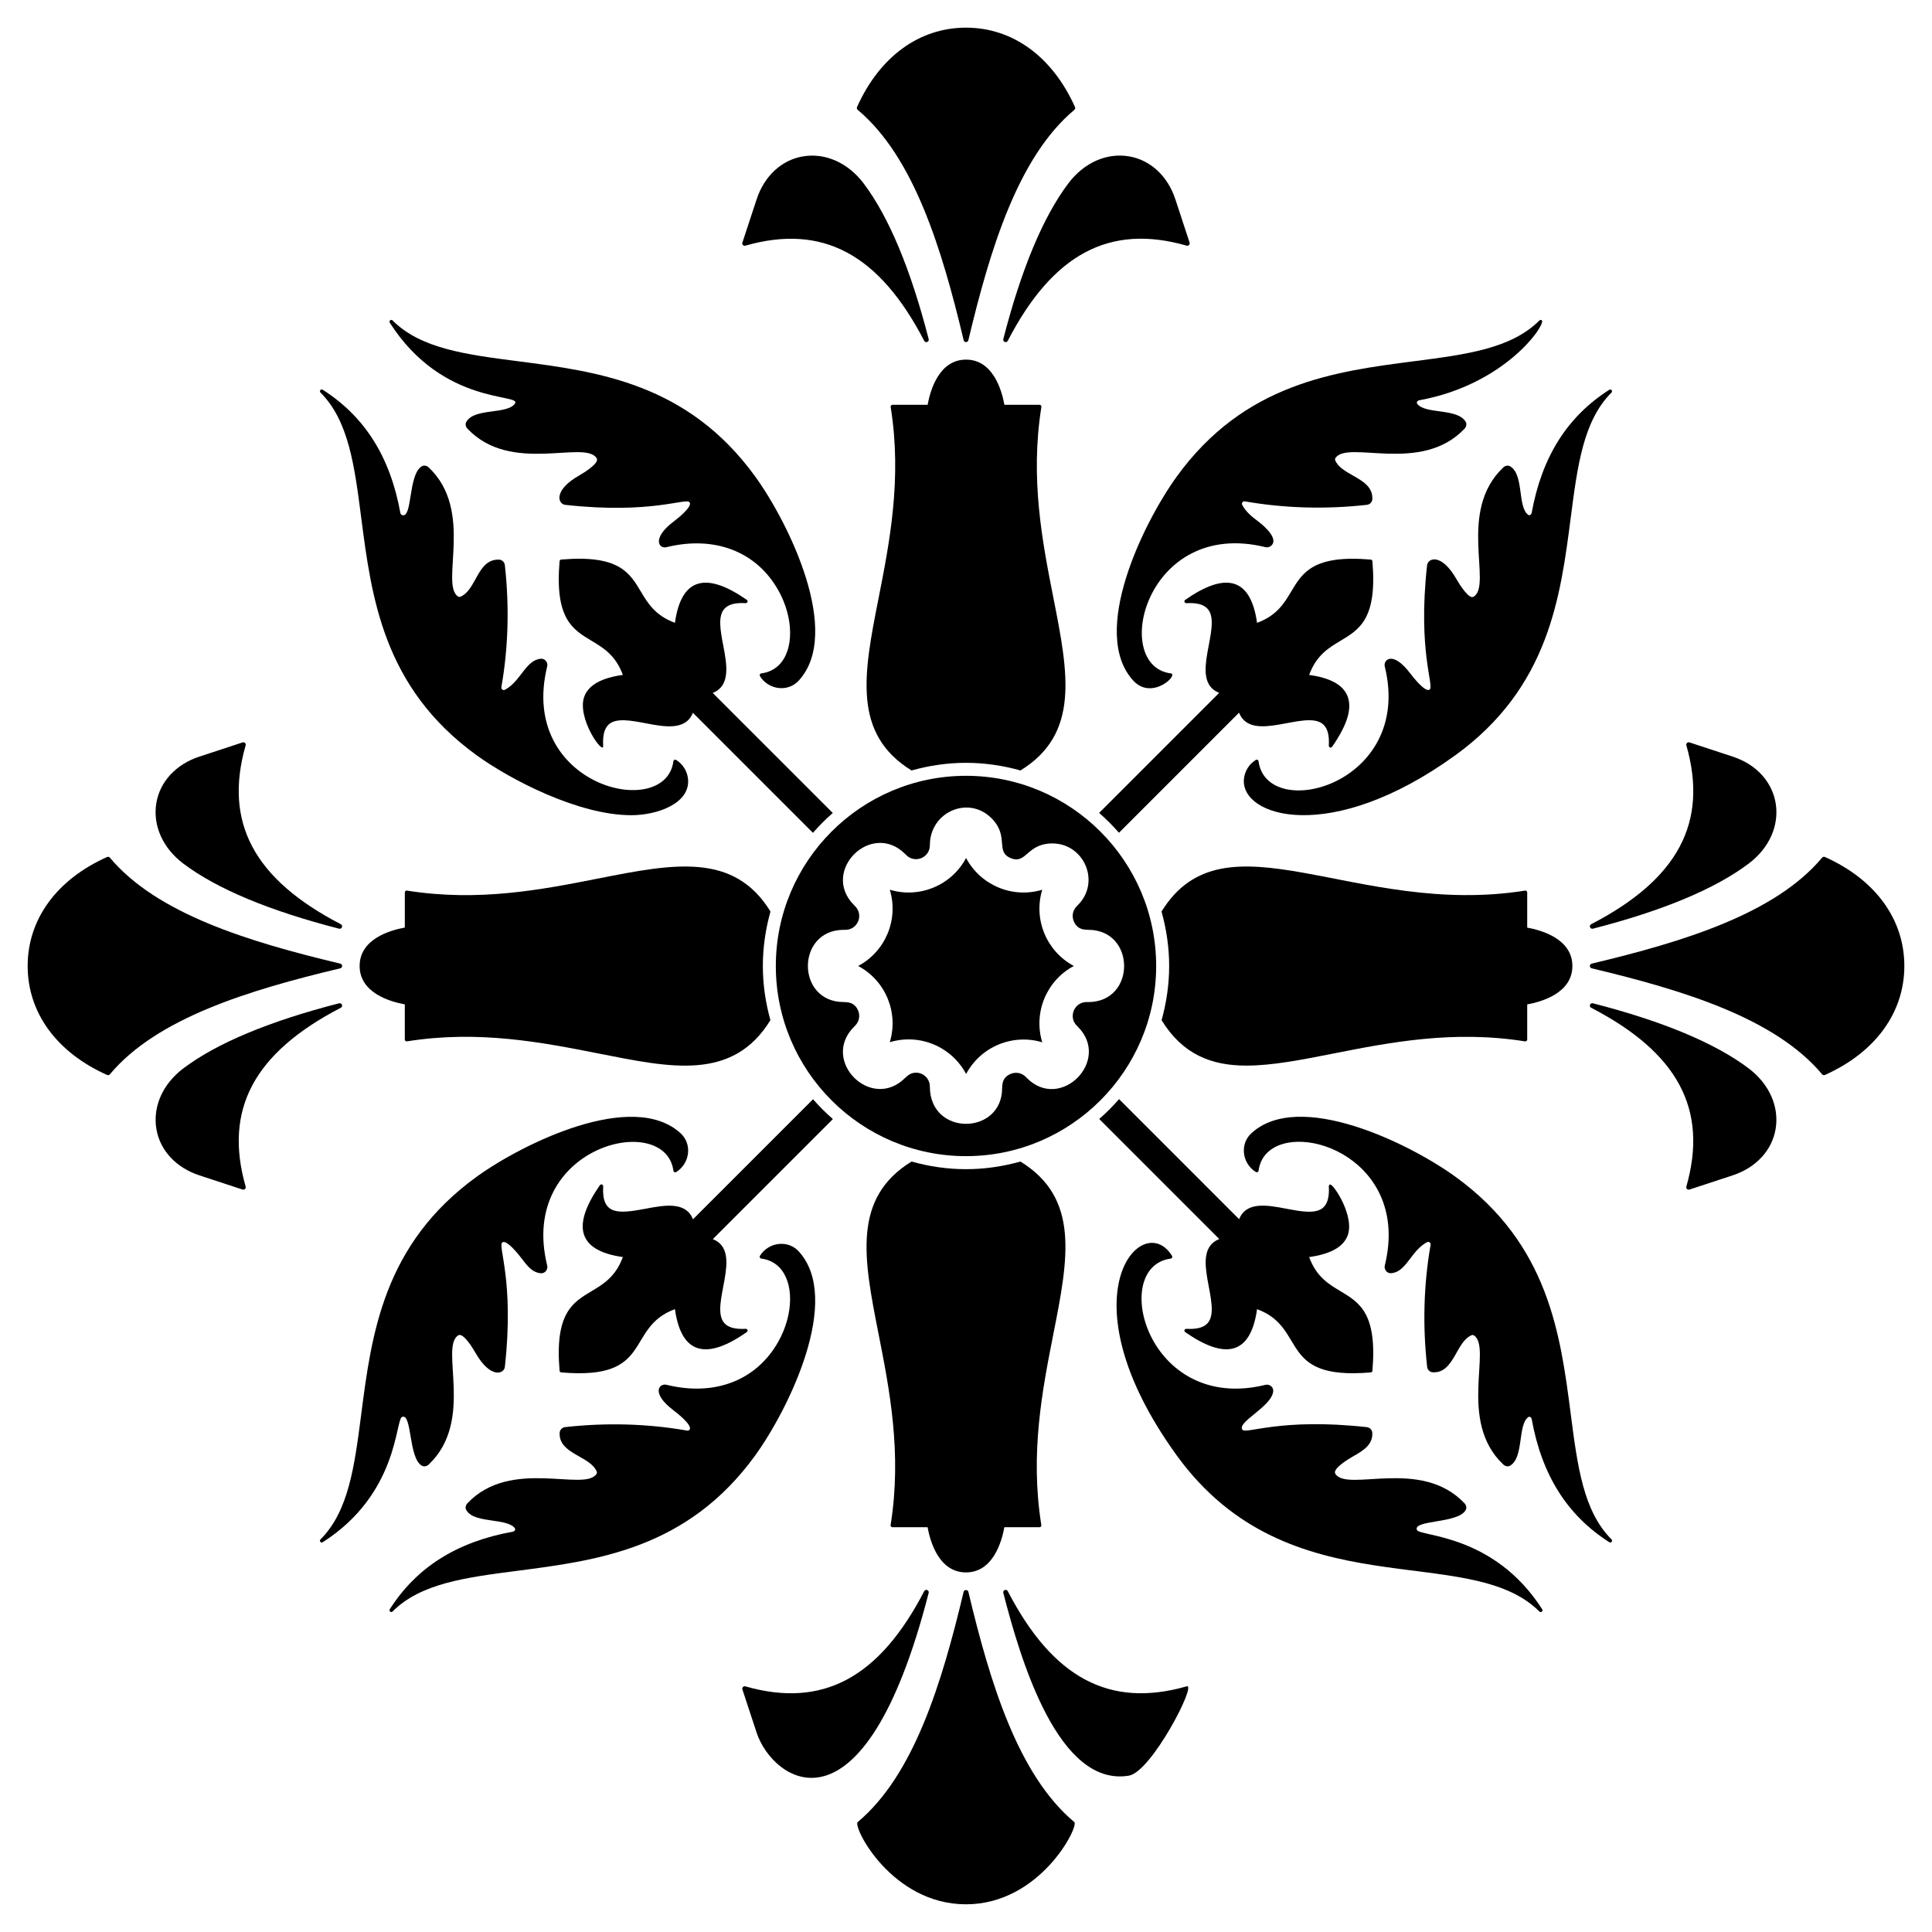 <?xml version="1.0" encoding="UTF-8"?>
<!-- Uploaded to: ICON Repo, www.iconrepo.com, Generator: ICON Repo Mixer Tools -->
<svg fill="#000000" width="800px" height="800px" version="1.1" viewBox="144 144 512 512" xmlns="http://www.w3.org/2000/svg">
 <g>
  <path d="m570.47 552.7c0.078 0.051 0.172 0.074 0.258 0.074 0.141 0 0.281-0.062 0.375-0.18 0.152-0.191 0.137-0.469-0.035-0.641-7.473-7.473-9.016-19.391-10.801-33.188-2.731-21.098-5.816-45.008-30.59-62.938-12.172-8.801-41.402-23.18-54.078-11.48-1.426 1.32-2.133 3.215-1.938 5.199 0.203 2.074 1.383 3.961 3.152 5.047 0.137 0.086 0.309 0.094 0.453 0.023 0.148-0.07 0.25-0.211 0.27-0.371 0.25-1.883 1.008-3.465 2.25-4.711 8.707-8.695 38.047 1.984 31.203 29.816-0.266 1.043 0.57 2.164 1.703 2.059 2.254-0.191 3.613-1.996 5.055-3.902 1.223-1.613 2.488-3.281 4.43-4.312 0.234-0.121 0.496-0.109 0.695 0.047 0.211 0.152 0.305 0.398 0.25 0.668-1.828 10.422-2.137 21.281-0.922 32.273 0.078 0.812 0.73 1.453 1.512 1.488 0.094 0.004 0.188 0.008 0.281 0.008 5.398 0 5.894-8.141 9.996-9.836 0.176-0.074 0.43-0.066 0.578 0.023 5.008 3.16-4.398 22.676 7.801 34.219 0.547 0.547 1.371 0.664 1.891 0.289 3.609-2.199 1.914-10.844 4.777-12.844 0.117-0.09 0.262-0.098 0.414-0.039 0.227 0.09 0.418 0.316 0.457 0.551 2.68 14.855 9.41 25.535 20.562 32.656z"/>
  <path d="m551.96 571.07c0.094 0.094 0.215 0.141 0.34 0.141 0.105 0 0.211-0.035 0.297-0.105 0.191-0.152 0.234-0.426 0.105-0.629-12.812-20.059-32.496-19.242-33.207-21.031-1.059-2.684 10.746-1.676 12.863-5.156 0.395-0.547 0.281-1.375-0.258-1.91-11.551-12.215-31.082-2.824-34.227-7.812-0.805-1.293 3.285-3.809 4.613-4.562 2.633-1.496 5.359-3.047 5.188-6.289-0.035-0.781-0.672-1.43-1.48-1.512-22.91-2.531-31.988 1.965-32.949 0.672-1.496-2.023 7.82-6.137 8.168-10.172 0.117-1.133-1.016-1.977-2.055-1.707-31.344 7.695-41.441-31.297-25.109-33.453 0.164-0.02 0.301-0.121 0.371-0.27 0.07-0.145 0.059-0.316-0.023-0.457-7.719-12.617-29.461 10.406 1.234 52.863 29.938 41.363 77.242 22.496 96.129 41.391z"/>
  <path d="m229.53 247.29c-0.199-0.129-0.477-0.09-0.633 0.102-0.152 0.191-0.137 0.469 0.035 0.641 7.473 7.473 9.016 19.387 10.797 33.188 2.731 21.098 5.82 45.012 30.59 62.938 8.914 6.441 26.969 15.879 40.977 15.879 6.918 0 15.68-3.137 15.039-9.598-0.203-2.074-1.383-3.961-3.152-5.047-0.141-0.086-0.309-0.094-0.457-0.023-0.145 0.07-0.246 0.207-0.27 0.367-2.059 15.961-41.242 6.648-33.449-25.102 0.133-0.523-0.004-1.09-0.367-1.512-0.348-0.402-0.836-0.605-1.332-0.547-3.988 0.344-5.305 5.996-9.488 8.215-0.465 0.262-1.059-0.141-0.945-0.719 1.828-10.418 2.137-21.277 0.922-32.273-0.078-0.812-0.73-1.453-1.508-1.488-5.863-0.227-5.957 8.039-10.277 9.828-0.176 0.074-0.43 0.066-0.578-0.023-4.988-3.144 4.383-22.688-7.801-34.219-0.543-0.539-1.367-0.66-1.891-0.289-3.621 2.207-2.391 13.945-5.184 12.883-0.227-0.09-0.418-0.316-0.457-0.551-2.691-14.848-9.422-25.527-20.57-32.648z"/>
  <path d="m247.4 228.89c-0.191 0.152-0.234 0.426-0.105 0.629 14.117 22.102 35.184 18.691 33.156 21.449-2.031 2.906-10.609 1.113-12.816 4.738-0.395 0.547-0.281 1.375 0.258 1.91 11.551 12.207 31.086 2.828 34.227 7.816 0.816 1.273-3.285 3.809-4.609 4.562-6.969 3.965-5.652 7.602-3.711 7.801 22.91 2.535 31.996-1.973 32.949-0.672 0.828 1.121-3.156 4.285-4.266 5.125-5.816 4.402-3.875 7.285-1.848 6.758 12.758-3.125 23.828 1.137 29.617 11.414 4.106 7.289 4.191 15.797 0.203 19.789-1.25 1.246-2.836 2-4.711 2.25-0.164 0.02-0.301 0.121-0.371 0.27-0.07 0.145-0.059 0.316 0.023 0.457 1.086 1.77 2.973 2.949 5.047 3.152 0.219 0.02 0.434 0.031 0.648 0.031 1.75 0 3.379-0.699 4.555-1.973 11.703-12.668-2.68-41.906-11.48-54.078-17.93-24.773-41.84-27.863-62.938-30.59-13.797-1.785-25.715-3.324-33.188-10.797-0.18-0.18-0.453-0.199-0.641-0.043z"/>
  <path d="m279.94 549.9c-14.848 2.688-25.527 9.414-32.648 20.566-0.129 0.207-0.086 0.477 0.105 0.629 0.086 0.07 0.191 0.105 0.297 0.105 0.125 0 0.246-0.047 0.34-0.141 7.473-7.473 19.387-9.012 33.188-10.797 21.098-2.727 45.012-5.82 62.938-30.59 8.801-12.172 23.18-41.402 11.48-54.078-1.316-1.426-3.203-2.121-5.199-1.938-2.074 0.203-3.961 1.383-5.047 3.152-0.082 0.137-0.094 0.309-0.023 0.457 0.066 0.145 0.207 0.246 0.371 0.27 1.875 0.246 3.465 1.004 4.707 2.25 3.992 3.992 3.906 12.5-0.199 19.789-5.789 10.273-16.863 14.547-29.609 11.414-1.871-0.484-4.277 2.125 1.84 6.758 1.113 0.84 5.094 4 4.266 5.125-0.156 0.211-0.414 0.301-0.672 0.25-10.422-1.832-21.289-2.144-32.27-0.926-0.812 0.078-1.453 0.73-1.488 1.508-0.297 5.66 8.102 6.106 9.824 10.281 0.078 0.172 0.066 0.43-0.023 0.574-3.133 4.969-22.707-4.359-34.219 7.801-0.543 0.543-0.66 1.371-0.285 1.891 1.156 1.902 4.082 2.32 6.91 2.727 2.457 0.352 5 0.719 5.93 2.051 0.086 0.117 0.102 0.254 0.043 0.406-0.09 0.23-0.316 0.422-0.555 0.465z"/>
  <path d="m228.89 552.6c0.094 0.117 0.234 0.18 0.375 0.18 0.086 0 0.18-0.023 0.258-0.074 20.105-12.836 19.215-32.5 21.031-33.199 2.656-1.098 1.688 10.75 5.16 12.863 0.551 0.387 1.371 0.27 1.906-0.262 12.242-11.582 2.805-31.07 7.816-34.227 1.273-0.828 3.812 3.293 4.562 4.613 3.957 6.953 7.609 5.66 7.801 3.707 2.531-22.914-1.969-32.012-0.672-32.945 1.113-0.836 4.289 3.16 5.125 4.266 1.445 1.906 2.809 3.707 5.051 3.902 0.512 0.047 0.996-0.148 1.34-0.547 0.363-0.426 0.5-0.988 0.367-1.508-7.785-31.73 31.332-41.07 33.453-25.109 0.02 0.16 0.121 0.301 0.27 0.371 0.141 0.066 0.312 0.062 0.453-0.023 1.77-1.086 2.949-2.969 3.152-5.043 0.195-1.988-0.512-3.883-1.938-5.203-12.676-11.707-41.906 2.684-54.078 11.484-24.773 17.926-27.863 41.836-30.59 62.934-1.785 13.797-3.328 25.715-10.801 33.188-0.18 0.168-0.191 0.441-0.043 0.633z"/>
  <path d="m551.96 228.93c-7.473 7.473-19.387 9.012-33.188 10.797-21.094 2.731-45.008 5.82-62.938 30.59-8.797 12.172-23.18 41.406-11.48 54.078 4.938 5.328 12.16-1.648 9.898-1.941-16.004-2.109-6.594-41.242 25.105-33.453 0.516 0.129 1.086 0 1.516-0.367 1.941-1.684-1.297-4.828-3.356-6.387-1.613-1.219-3.277-2.484-4.312-4.43-0.125-0.227-0.109-0.488 0.047-0.695 0.152-0.207 0.391-0.312 0.672-0.254 10.426 1.828 21.285 2.141 32.273 0.926 0.809-0.082 1.449-0.734 1.484-1.512 0.172-3.242-2.555-4.793-5.188-6.289-1.922-1.09-3.906-2.219-4.637-3.988-0.078-0.176-0.066-0.43 0.027-0.574 3.133-4.981 22.691 4.371 34.219-7.805 0.539-0.543 0.66-1.367 0.289-1.891-2.234-3.652-10.82-1.879-12.844-4.777-0.086-0.117-0.098-0.254-0.039-0.41 0.09-0.227 0.316-0.418 0.551-0.461 23.047-4.176 33.738-20.25 32.543-21.199-0.191-0.145-0.469-0.125-0.645 0.043z"/>
  <path d="m570.47 247.3c-11.148 7.117-17.879 17.801-20.566 32.648-0.074 0.391-0.547 0.758-0.883 0.508-2.91-2.035-1.125-10.617-4.738-12.82-0.547-0.395-1.379-0.277-1.91 0.258-12.242 11.582-2.805 31.07-7.82 34.227-1.219 0.871-3.816-3.312-4.555-4.613-4.004-7.027-7.598-5.621-7.805-3.711-2.531 22.898 1.977 32.004 0.672 32.945-1.109 0.84-4.289-3.16-5.125-4.266-4.707-6.227-7.199-3.551-6.758-1.848 7.699 31.367-31.285 41.438-33.453 25.109-0.02-0.16-0.121-0.301-0.27-0.371-0.145-0.066-0.316-0.062-0.453 0.023-1.77 1.086-2.949 2.973-3.152 5.047-0.969 9.973 22.863 17.695 56.016-6.281 24.773-17.926 27.863-41.836 30.59-62.934 1.785-13.797 3.328-25.715 10.801-33.188 0.172-0.172 0.188-0.449 0.035-0.641-0.148-0.18-0.418-0.227-0.625-0.094z"/>
  <path d="m458.47 209.1c0.211 0.059 0.465 0 0.637-0.172 0.164-0.172 0.219-0.418 0.145-0.641l-3.758-11.438c-2.019-6.195-6.625-10.461-12.309-11.414-5.941-0.992-11.934 1.688-16.062 7.16-6.688 8.875-12.488 22.762-17.238 41.273-0.082 0.312 0.086 0.641 0.391 0.754 0.074 0.027 0.152 0.043 0.227 0.043 0.23 0 0.453-0.125 0.566-0.344 11.945-23.047 26.996-31.07 47.402-25.223z"/>
  <path d="m400 151.33c-12.363 0-22.891 7.668-28.875 21.035-0.117 0.262-0.047 0.566 0.176 0.75 14.859 12.441 22.277 36.699 28.082 61.055 0.066 0.289 0.324 0.492 0.621 0.492s0.551-0.203 0.621-0.492c5.801-24.355 13.223-48.613 28.086-61.055 0.219-0.184 0.293-0.492 0.176-0.75-5.996-13.367-16.52-21.035-28.887-21.035z"/>
  <path d="m356.81 185.44c-5.684 0.953-10.281 5.219-12.305 11.414l-3.762 11.438c-0.074 0.223-0.02 0.473 0.145 0.641 0.168 0.172 0.418 0.23 0.637 0.172 20.398-5.836 35.453 2.172 47.402 25.223 0.113 0.219 0.336 0.344 0.566 0.344 0.074 0 0.152-0.012 0.227-0.043 0.301-0.117 0.473-0.441 0.391-0.754-4.758-18.52-10.555-32.406-17.238-41.273-4.141-5.477-10.16-8.152-16.062-7.16z"/>
  <path d="m390.11 566.13c0.082-0.312-0.086-0.641-0.391-0.754-0.305-0.113-0.645 0.016-0.793 0.301-11.945 23.047-27 31.059-47.402 25.223-0.219-0.066-0.469 0-0.637 0.172-0.164 0.172-0.219 0.418-0.145 0.641l3.762 11.434c4.148 12.719 28.289 30.414 45.605-37.016z"/>
  <path d="m400 648.66c19.699 0 30.008-20.699 28.707-21.789-14.863-12.445-22.285-36.699-28.086-61.055-0.137-0.574-1.105-0.574-1.242 0-5.801 24.359-13.223 48.613-28.082 61.055-1.391 1.164 8.926 21.789 28.703 21.789z"/>
  <path d="m458.47 590.9c-20.398 5.836-35.449-2.18-47.398-25.223-0.152-0.289-0.496-0.422-0.793-0.301-0.301 0.117-0.473 0.441-0.391 0.754 4.703 18.336 14.699 51.547 33.297 48.434 5.969-1.004 18.156-24.59 15.285-23.664z"/>
  <path d="m591.07 459.1c0.121 0.117 0.281 0.18 0.441 0.18 0.066 0 0.133-0.008 0.199-0.031l11.434-3.758c6.199-2.023 10.465-6.625 11.414-12.309 0.988-5.922-1.688-11.926-7.156-16.059-8.879-6.691-22.766-12.492-41.273-17.242-0.309-0.082-0.641 0.086-0.758 0.391-0.113 0.301 0.016 0.645 0.301 0.793 23.051 11.945 31.062 27.004 25.223 47.398-0.059 0.23 0.004 0.473 0.176 0.637z"/>
  <path d="m626.88 428.7c0.121 0.148 0.301 0.227 0.488 0.227 0.086 0 0.18-0.016 0.262-0.055 13.371-5.988 21.039-16.516 21.039-28.879 0-12.367-7.668-22.895-21.039-28.879-0.262-0.121-0.574-0.047-0.75 0.172-12.445 14.863-36.699 22.281-61.059 28.086-0.289 0.066-0.492 0.324-0.492 0.621s0.203 0.551 0.492 0.621c24.359 5.805 48.613 13.227 61.059 28.086z"/>
  <path d="m565.68 388.93c-0.289 0.148-0.418 0.492-0.301 0.793 0.098 0.254 0.336 0.41 0.598 0.41 0.055 0 0.105-0.004 0.16-0.02 18.516-4.754 32.398-10.555 41.273-17.242 11.453-8.648 9.16-23.984-4.254-28.367l-11.438-3.762c-0.23-0.07-0.473-0.02-0.645 0.148-0.172 0.164-0.234 0.41-0.172 0.637 5.84 20.398-2.172 35.457-25.223 47.402z"/>
  <path d="m192.59 372.87c8.879 6.688 22.766 12.488 41.273 17.242 0.055 0.012 0.105 0.02 0.16 0.02 0.262 0 0.5-0.156 0.598-0.41 0.113-0.301-0.016-0.645-0.301-0.793-23.047-11.945-31.062-27.008-25.223-47.398 0.062-0.227 0-0.473-0.172-0.637-0.176-0.168-0.414-0.227-0.645-0.145l-11.434 3.758c-6.195 2.023-10.465 6.625-11.414 12.305-0.988 5.922 1.684 11.926 7.156 16.059z"/>
  <path d="m173.12 371.29c-0.184-0.219-0.492-0.293-0.75-0.172-13.371 5.984-21.039 16.512-21.039 28.879s7.668 22.891 21.039 28.875c0.082 0.039 0.176 0.055 0.262 0.055 0.188 0 0.367-0.078 0.488-0.227 12.445-14.863 36.699-22.281 61.059-28.086 0.289-0.066 0.492-0.324 0.492-0.621s-0.203-0.551-0.492-0.621c-24.359-5.801-48.609-13.219-61.059-28.082z"/>
  <path d="m233.87 409.88c-18.512 4.758-32.398 10.555-41.273 17.242-5.473 4.133-8.145 10.137-7.156 16.059 0.949 5.684 5.219 10.281 11.41 12.305l11.438 3.762c0.066 0.02 0.133 0.031 0.199 0.031 0.164 0 0.32-0.059 0.441-0.18 0.172-0.164 0.234-0.41 0.172-0.637-5.84-20.391 2.176-35.449 25.223-47.398 0.289-0.148 0.418-0.492 0.301-0.793-0.113-0.301-0.438-0.473-0.754-0.391z"/>
  <path d="m385.57 348.18c4.602-1.285 9.426-2.023 14.434-2.023 5.004 0 9.832 0.738 14.434 2.023 15.738-9.684 12.691-25.645 8.777-45.477-2.945-14.918-6.281-31.828-3.234-50.863 0.023-0.141-0.016-0.281-0.109-0.391-0.09-0.109-0.227-0.172-0.367-0.172l-9.324 0.004c-0.711-3.91-3.047-11.977-10.176-11.977-7.121 0-9.461 8.07-10.176 11.977h-9.316c-0.141 0-0.277 0.062-0.367 0.172-0.094 0.109-0.133 0.25-0.109 0.391 3.043 19.035-0.297 35.941-3.238 50.859-3.922 19.832-6.965 35.793 8.773 45.477z"/>
  <path d="m298.98 328.26c-2.523 5.68 5.07 16.23 4.867 13.344-0.156-2.777 0.34-4.625 1.523-5.66 1.984-1.742 5.898-1 9.688-0.281 5.004 0.957 10.656 2.031 12.562-2.769l31.816 31.816c1.629-1.871 3.387-3.629 5.258-5.262l-31.816-31.816c4.812-1.914 3.742-7.574 2.789-12.59-0.75-3.957-1.457-7.695 0.285-9.684 1.035-1.176 2.879-1.68 5.66-1.52 0.238-0.031 0.414-0.121 0.48-0.32 0.066-0.203-0.004-0.43-0.184-0.551-10.371-7.215-17.305-6.324-19.043 6.086-5.231-1.934-7.164-5.164-9.035-8.289-3.008-5.035-5.836-9.781-21.098-8.477-0.23 0.02-0.418 0.203-0.434 0.434-1.312 15.246 3.445 18.09 8.473 21.098 3.129 1.871 6.363 3.805 8.297 9.035-5.519 0.777-8.824 2.551-10.09 5.406z"/>
  <path d="m440.54 364.69 31.816-31.82c3.332 8.348 17.633-0.988 22.277 3.078 1.176 1.031 1.672 2.883 1.52 5.66-0.016 0.215 0.117 0.41 0.32 0.48 0.191 0.074 0.43-0.004 0.547-0.18 4.133-5.938 5.434-10.406 3.981-13.664-1.27-2.848-4.562-4.609-10.066-5.383 1.934-5.234 5.164-7.168 8.293-9.035 5.035-3.008 9.785-5.852 8.473-21.098-0.02-0.23-0.203-0.418-0.434-0.434-15.254-1.305-18.086 3.441-21.094 8.477-1.871 3.129-3.805 6.359-9.039 8.289-1.758-12.48-8.762-13.277-19.047-6.082-0.34 0.234-0.293 0.77 0.301 0.871 2.769-0.16 4.625 0.34 5.66 1.52 4.078 4.66-5.309 18.938 3.047 22.246l-31.816 31.816c1.875 1.629 3.629 3.387 5.262 5.258z"/>
  <path d="m414.43 451.82c-4.602 1.285-9.43 2.023-14.434 2.023s-9.828-0.738-14.43-2.023c-15.738 9.688-12.695 25.645-8.781 45.48 2.945 14.918 6.281 31.824 3.234 50.863-0.023 0.141 0.016 0.281 0.109 0.391 0.09 0.109 0.227 0.172 0.367 0.172h9.32c0.715 3.906 3.055 11.977 10.176 11.977 7.129 0 9.465-8.066 10.176-11.977h9.32c0.141 0 0.277-0.062 0.367-0.172 0.094-0.109 0.133-0.25 0.109-0.391-3.047-19.035 0.293-35.945 3.234-50.863 3.926-19.84 6.973-35.797-8.77-45.48z"/>
  <path d="m548.55 380.13c-0.105-0.094-0.25-0.129-0.391-0.109-45.027 7.191-79.598-21.66-96.344 5.547 1.281 4.602 2.023 9.426 2.023 14.43 0 4.981-0.734 9.781-2.004 14.359 5.57 9.07 13.176 12.039 22.453 12.039 6.852 0 14.586-1.523 23.012-3.188 14.918-2.945 31.82-6.277 50.863-3.234 0.145 0.02 0.285-0.016 0.391-0.109 0.109-0.094 0.172-0.227 0.172-0.367v-9.32c3.91-0.711 11.973-3.047 11.973-10.176 0-7.125-8.066-9.465-11.973-10.176v-9.32c-0.008-0.148-0.066-0.281-0.176-0.375z"/>
  <path d="m251.28 410.17v9.324c0 0.141 0.059 0.277 0.172 0.367 0.105 0.094 0.25 0.125 0.391 0.109 19.043-3.043 35.945 0.293 50.863 3.234 18.988 3.75 35.488 7.383 45.461-8.848-1.273-4.582-2.004-9.383-2.004-14.363 0-5.004 0.738-9.832 2.023-14.434-9.688-15.738-25.641-12.691-45.477-8.777-14.918 2.945-31.816 6.281-50.863 3.234-0.137-0.016-0.285 0.016-0.391 0.109-0.109 0.094-0.172 0.227-0.172 0.367v9.32c-3.91 0.711-11.977 3.047-11.977 10.176-0.004 7.137 8.062 9.473 11.973 10.18z"/>
  <path d="m501.02 471.73c2.281-5.121-3.703-14.117-4.547-13.82-0.203 0.07-0.336 0.266-0.32 0.48 0.156 2.777-0.34 4.625-1.523 5.66-1.992 1.746-5.902 0.996-9.684 0.281-5.004-0.957-10.652-2.031-12.562 2.769l-31.82-31.82c-1.633 1.871-3.387 3.629-5.258 5.262l31.816 31.816c-8.355 3.324 1 17.629-3.078 22.277-1.031 1.18-2.887 1.668-5.656 1.52-0.477-0.02-0.699 0.594-0.297 0.871 10.391 7.231 17.305 6.301 19.043-6.086 13.473 4.973 5.262 18.898 30.133 16.766 0.23-0.02 0.418-0.203 0.434-0.434 1.312-15.246-3.441-18.09-8.473-21.098-3.129-1.871-6.359-3.801-8.293-9.035 5.516-0.781 8.816-2.555 10.086-5.41z"/>
  <path d="m300.77 486.17c-5.031 3.008-9.785 5.852-8.473 21.098 0.02 0.23 0.203 0.418 0.434 0.434 24.797 2.152 16.723-11.816 30.133-16.766 1.762 12.523 8.809 13.246 19.047 6.082 0.176-0.121 0.246-0.348 0.18-0.547-0.066-0.199-0.242-0.328-0.48-0.32-2.781 0.152-4.625-0.34-5.66-1.52-4.078-4.66 5.309-18.934-3.047-22.246l31.82-31.816c-1.871-1.633-3.629-3.387-5.262-5.258l-31.816 31.816c-1.914-4.812-7.57-3.742-12.594-2.793-7.269 1.371-11.629 1.691-11.203-5.945 0.031-0.469-0.594-0.703-0.871-0.301-7.109 10.215-6.477 17.281 6.09 19.047-1.934 5.231-5.168 7.164-8.297 9.035z"/>
  <path d="m400 450.39c27.785 0 50.395-22.609 50.395-50.395 0-27.789-22.609-50.398-50.395-50.398-27.789 0-50.398 22.609-50.398 50.398 0 27.785 22.609 50.395 50.398 50.395zm-32.391-59.973h0.41c3.281 0 4.922-3.941 2.594-6.269l-0.297-0.297c-8.93-8.965 4.562-22.473 13.547-13.547l0.297 0.297c2.324 2.316 6.266 0.715 6.266-2.625 0-8.797 10.219-13.258 16.332-7.141 4.793 4.793 0.906 8.836 5.078 10.57 4.234 1.754 4.227-3.887 11.051-3.887 8.383 0 12.867 10.23 6.769 16.328l-0.297 0.297c-1.07 1.074-1.379 2.609-0.797 4.004 1.07 2.582 3.441 2.164 3.832 2.266 12.656 0 12.703 19.145 0 19.145h-0.434c-3.258 0-4.918 3.934-2.602 6.266l0.305 0.305c8.875 8.883-4.629 22.527-13.527 13.562l-0.293-0.309c-1.082-1.066-2.625-1.363-4.016-0.785-2.551 1.062-2.148 3.387-2.254 3.773 0 12.504-19.148 12.859-19.148-0.406 0-2.035-1.645-3.691-3.676-3.691-1.664 0-2.457 1.082-2.891 1.395-8.965 8.938-22.48-4.574-13.547-13.543l0.301-0.301c1.07-1.074 1.383-2.609 0.801-4.008-1.066-2.57-3.418-2.16-3.809-2.262-12.676 0.008-12.664-19.137 0.004-19.137z"/>
  <path d="m379.8 420.2c7.766-2.387 16.328 1.066 20.23 8.418 3.883-7.289 12.398-10.754 20.18-8.395-2.406-7.859 1.109-16.367 8.371-20.23-7.242-3.859-10.773-12.332-8.375-20.199-7.809 2.363-16.309-1.125-20.188-8.414-3.898 7.332-12.445 10.781-20.219 8.402 2.398 7.863-1.117 16.348-8.375 20.215 7.238 3.848 10.777 12.328 8.375 20.203z"/>
 </g>
</svg>